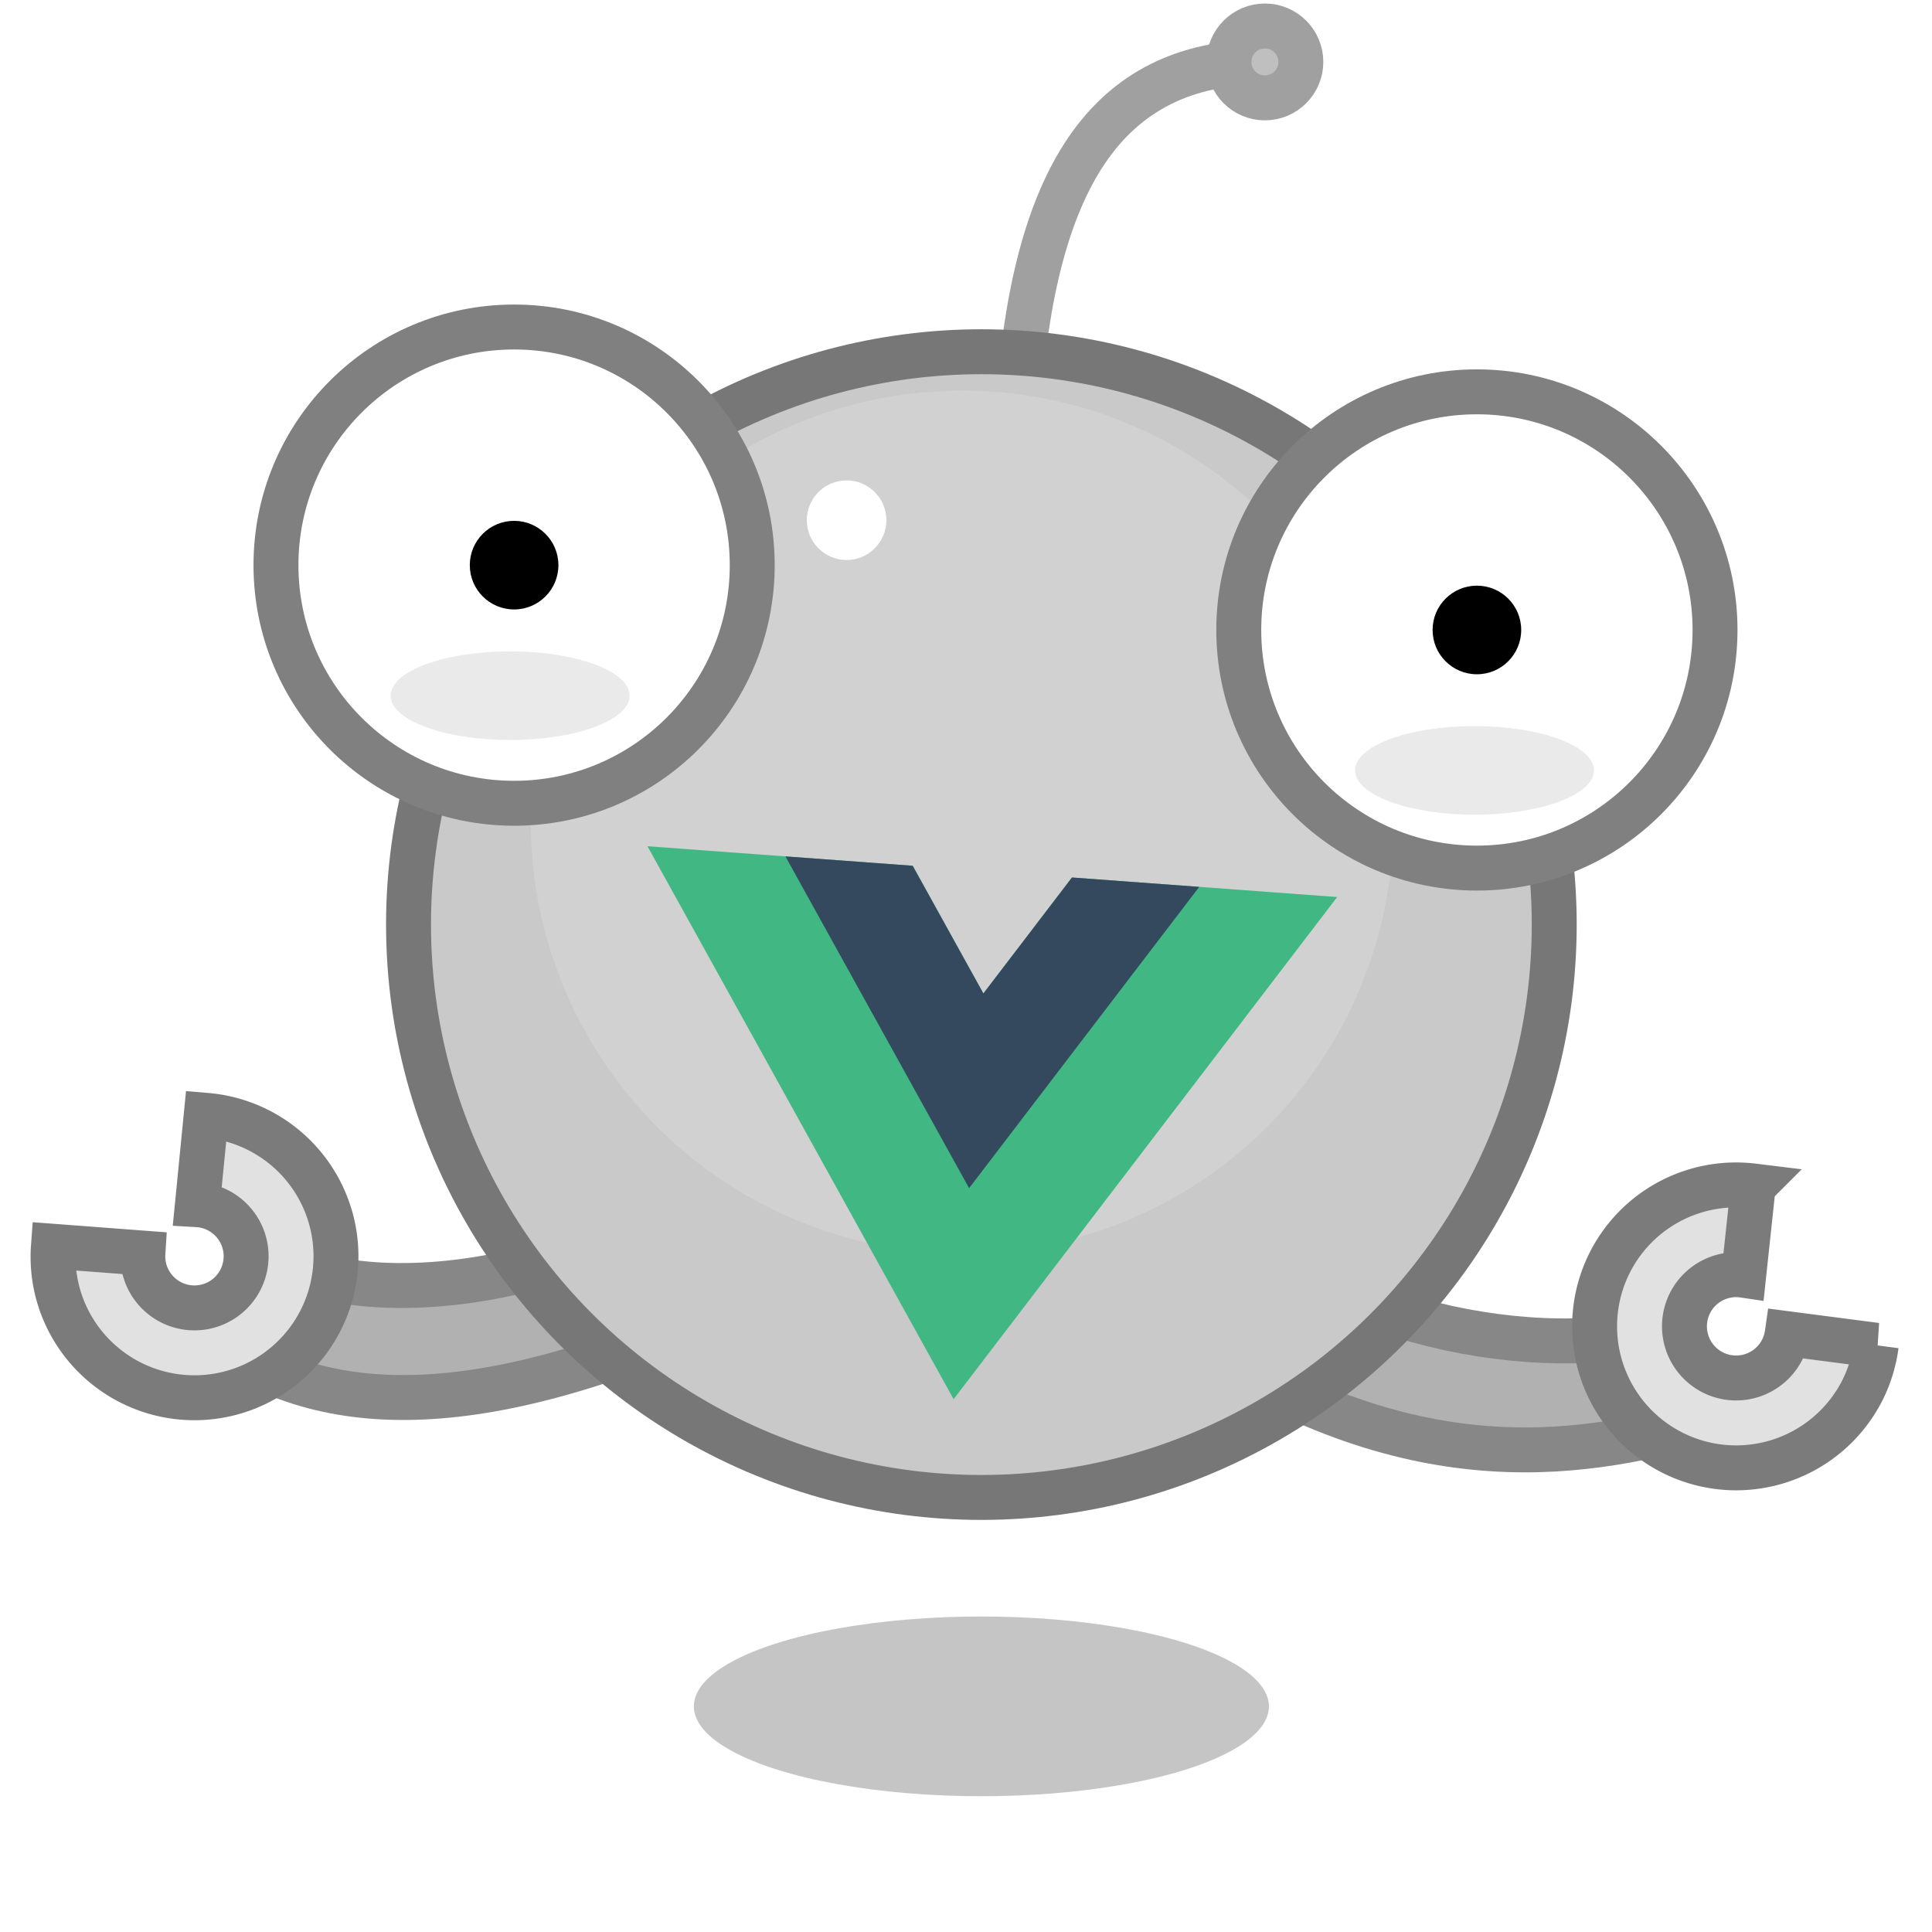 <?xml version="1.0"?>

<!-- Created with Inkscape (http://www.inkscape.org/) --> <svg xmlns:dc="http://purl.org/dc/elements/1.1/" xmlns:cc="http://creativecommons.org/ns#" xmlns:rdf="http://www.w3.org/1999/02/22-rdf-syntax-ns#" xmlns:svg="http://www.w3.org/2000/svg" xmlns="http://www.w3.org/2000/svg" xmlns:sodipodi="http://sodipodi.sourceforge.net/DTD/sodipodi-0.dtd" xmlns:inkscape="http://www.inkscape.org/namespaces/inkscape" width="430" height="430" viewBox="0 0 113.771 113.771" version="1.1" id="svg8" sodipodi:docname="vue-bot2.svg" inkscape:version="0.92.3 (2405546, 2018-03-11)" inkscape:export-filename="/home/akryum/Pictures/vue-bot2.png" inkscape:export-xdpi="96" inkscape:export-ydpi="96"> <defs id="defs2"> <filter inkscape:collect="always" style="color-interpolation-filters:sRGB" id="filter906" x="-0.23" width="1.46" y="-0.736" height="2.472"> <feGaussianBlur inkscape:collect="always" stdDeviation="3.245" id="feGaussianBlur908"></feGaussianBlur> </filter> </defs> <sodipodi:namedview id="base" pagecolor="#ffffff" bordercolor="#666666" borderopacity="1.0" inkscape:pageopacity="0.0" inkscape:pageshadow="2" inkscape:zoom="1.4" inkscape:cx="160.73998" inkscape:cy="235.13983" inkscape:document-units="px" inkscape:current-layer="layer4" showgrid="false" units="px" inkscape:snap-bbox="true" inkscape:bbox-paths="true" inkscape:bbox-nodes="true" inkscape:snap-bbox-edge-midpoints="true" inkscape:snap-bbox-midpoints="true" inkscape:object-paths="true" inkscape:snap-intersection-paths="true" inkscape:snap-smooth-nodes="true" inkscape:snap-midpoints="true" inkscape:snap-center="true" inkscape:snap-object-midpoints="true" inkscape:snap-text-baseline="true" inkscape:snap-page="true" inkscape:window-width="1920" inkscape:window-height="1017" inkscape:window-x="0" inkscape:window-y="30" inkscape:window-maximized="1" inkscape:snap-global="false" fit-margin-top="0" fit-margin-left="0" fit-margin-right="0" fit-margin-bottom="0"> <inkscape:grid type="xygrid" id="grid815" spacingx="0.265" spacingy="0.265" empspacing="4" originx="-44.788" originy="-29.783"></inkscape:grid> </sodipodi:namedview>  <g inkscape:groupmode="layer" id="layer5" inkscape:label="Shadow" transform="translate(-44.788,-68.113)"> <ellipse style="fill:#000000;fill-opacity:0.228;stroke:none;stroke-width:1.587;stroke-miterlimit:4;stroke-dasharray:none;stroke-opacity:1;filter:url(#filter906)" id="path888" cx="102.579" cy="168.597" rx="16.933" ry="5.292"></ellipse> </g> <g inkscape:groupmode="layer" id="layer4" inkscape:label="Arms" transform="translate(-44.788,-68.113)"> <path style="fill:#b1b1b1;fill-opacity:1;stroke:#878787;stroke-width:2.646;stroke-linecap:butt;stroke-linejoin:miter;stroke-miterlimit:4;stroke-dasharray:none;stroke-opacity:1" d="M 89.665,135.527 C 84.594,141.23 70.529,146.006 62.022,142.763 l -1.731,5.923 c 7.483,3.511 17.989,1.855 34.322,-6.797 z" id="path867" inkscape:connector-curvature="0" sodipodi:nodetypes="ccccc"></path> <path style="fill:#e1e1e1;fill-opacity:1;stroke:#7b7b7b;stroke-width:2.646;stroke-miterlimit:4;stroke-dasharray:none;stroke-opacity:1" d="m 56.931,133.793 -0.518,5.261 a 3.043,3.043 75.33 0 1 2.769,2.265 3.043,3.043 75.33 0 1 -2.173,3.714 3.043,3.043 75.33 0 1 -3.714,-2.173 3.043,3.043 75.33 0 1 -0.091,-0.957 l -5.269,-0.398 a 8.334,8.334 75.33 0 0 0.241,2.695 8.334,8.334 75.33 0 0 10.173,5.952 8.334,8.334 75.33 0 0 5.952,-10.173 8.334,8.334 75.33 0 0 -7.37,-6.186 z" id="path869" inkscape:connector-curvature="0"></path> <path sodipodi:nodetypes="ccccc" inkscape:connector-curvature="0" id="path883" d="m 115.881,137.849 c 3.806,6.615 16.123,10.365 25.111,8.919 l 1.91,5.674 c -8.04,1.917 -18.925,2.422 -33.159,-9.368 z" style="fill:#b1b1b1;fill-opacity:1;stroke:#878787;stroke-width:2.646;stroke-linecap:butt;stroke-linejoin:miter;stroke-miterlimit:4;stroke-dasharray:none;stroke-opacity:1"></path> <path inkscape:connector-curvature="0" id="path885" d="m 148.033,137.953 -0.562,5.256 a 3.043,3.043 26.396 0 0 -3.172,1.655 3.043,3.043 26.396 0 0 1.373,4.078 3.043,3.043 26.396 0 0 4.078,-1.373 3.043,3.043 26.396 0 0 0.284,-0.918 l 5.24,0.681 a 8.334,8.334 26.396 0 1 -0.783,2.59 8.334,8.334 26.396 0 1 -11.171,3.76 8.334,8.334 26.396 0 1 -3.76,-11.171 8.334,8.334 26.396 0 1 8.474,-4.559 z" style="fill:#e1e1e1;fill-opacity:1;stroke:#7b7b7b;stroke-width:2.646;stroke-miterlimit:4;stroke-dasharray:none;stroke-opacity:1"></path> </g> <g inkscape:groupmode="layer" id="layer6" inkscape:label="Antenna" transform="translate(-12.245,-13.758)"> <path style="opacity:1;fill:none;stroke:#a0a0a0;stroke-width:2.646;stroke-linecap:butt;stroke-linejoin:miter;stroke-miterlimit:4;stroke-dasharray:none;stroke-opacity:1" d="m 72.194,37.684 c 0.925,-13.149 5.014,-20.279 14.539,-20.279" id="path947" inkscape:connector-curvature="0" sodipodi:nodetypes="cc"></path> <circle style="opacity:1;fill:#bfbfbf;fill-opacity:1;stroke:#a0a0a0;stroke-width:2.646;stroke-miterlimit:4;stroke-dasharray:none;stroke-opacity:1" id="path949" cx="86.732" cy="17.405" r="2.117"></circle> </g> <g inkscape:label="Body" inkscape:groupmode="layer" id="layer1" transform="translate(-44.788,-153.446)"> <circle style="fill:#c9c9c9;fill-opacity:1;stroke:#777777;stroke-width:2.646;stroke-miterlimit:4;stroke-dasharray:none;stroke-opacity:1" id="path817" cx="102.579" cy="207.893" r="33.734"></circle> <circle r="25.4" cy="201.845" cx="101.445" id="path856" style="fill:#dddddd;fill-opacity:0.39;stroke:none;stroke-width:0.265;stroke-miterlimit:4;stroke-dasharray:none"></circle> <circle style="fill:#ffffff;fill-opacity:1;stroke:none;stroke-width:0.265;stroke-miterlimit:4;stroke-dasharray:none" id="circle866" cx="94.642" cy="184.08" r="2.343"></circle> </g> <g inkscape:groupmode="layer" id="layer2" inkscape:label="Vue" style="opacity:1" transform="translate(-44.788,-68.113)"> <g transform="matrix(0.513,0,0,-0.447,75.777,147.995)" inkscape:label="logo" id="g4163" style="stroke-width:0.691"> <g transform="matrix(1,0,0,1.01,-44.434,-48.066)" id="g4173" style="stroke-width:0.691"></g> </g> <g id="g864" transform="matrix(1.658,0.114,-0.114,1.663,-54.991,-81.43)" style="stroke-width:1.59;stroke-miterlimit:4;stroke-dasharray:none" inkscape:transform-center-x="-0.67849813" inkscape:transform-center-y="4.7923765"> <g style="stroke-width:2.56;stroke-miterlimit:4;stroke-dasharray:none" transform="matrix(0.621,0.003,-0.003,0.621,46.139,45.082)" id="g854"> <g id="g4165" transform="matrix(0.201,0,0,-0.177,97.044,110.067)" style="stroke:none;stroke-width:13.594;stroke-miterlimit:4;stroke-dasharray:none"> <path d="M 0,0 -22.669,-39.264 -45.338,0 h -75.491 L -22.669,-170.017 75.491,0 Z" style="fill:#41b883;fill-opacity:1;fill-rule:nonzero;stroke:none;stroke-width:13.594;stroke-miterlimit:4;stroke-dasharray:none;stroke-opacity:1" id="path4167" inkscape:connector-curvature="0"></path> </g> <g id="g4169" transform="matrix(0.201,0,0,-0.177,97.044,110.067)" style="fill:#34495e;fill-opacity:1;stroke:none;stroke-width:13.594;stroke-miterlimit:4;stroke-dasharray:none"> <path d="M 0,0 -22.669,-39.264 -45.338,0 H -81.565 L -22.669,-102.01 36.227,0 Z" style="fill:#34495e;fill-opacity:1;fill-rule:nonzero;stroke:none;stroke-width:13.594;stroke-miterlimit:4;stroke-dasharray:none;stroke-opacity:1" id="path4171" inkscape:connector-curvature="0"></path> </g> </g> </g> </g> <g style="display:none;opacity:1" inkscape:label="Vue copy" id="g884" inkscape:groupmode="layer" transform="translate(-44.788,-68.113)"> <g style="stroke-width:0.691" id="g870" inkscape:label="logo" transform="matrix(0.513,0,0,-0.447,75.777,147.995)"> <g style="stroke-width:0.691" id="g868" transform="matrix(1,0,0,1.01,-44.434,-48.066)"></g> </g> <g style="stroke-width:0.679" transform="matrix(1.473,0,0,1.473,-48.463,-58.743)" id="g882"> <g id="g880" transform="matrix(0.621,0.003,-0.003,0.621,46.139,41.49)" style="stroke-width:1.093"> <g style="stroke-width:0.755" transform="matrix(0.201,0,0,-0.177,97.044,110.067)" id="g874"> <path inkscape:connector-curvature="0" id="path872" style="fill:#41b883;fill-opacity:1;fill-rule:nonzero;stroke:none;stroke-width:0.755" d="M 0,0 -22.669,-39.264 -45.338,0 h -75.491 L -22.669,-170.017 75.491,0 Z"></path> </g> <g style="stroke-width:0.755" transform="matrix(0.201,0,0,-0.177,97.044,110.067)" id="g878"> <path inkscape:connector-curvature="0" id="path876" style="fill:#34495e;fill-opacity:1;fill-rule:nonzero;stroke:none;stroke-width:0.755" d="M 0,0 -22.669,-39.264 -45.338,0 H -81.565 L -22.669,-102.01 36.227,0 Z"></path> </g> </g> </g> </g> <g inkscape:groupmode="layer" id="layer3" inkscape:label="Eyes" transform="translate(-44.788,-68.113)"> <circle style="fill:#ffffff;fill-opacity:1;stroke:#808080;stroke-width:2.646;stroke-miterlimit:4;stroke-dasharray:none;stroke-opacity:1" id="path866" cx="75.062" cy="101.393" r="14.023"></circle> <circle cy="105.21" cx="131.759" id="circle868" style="fill:#ffffff;fill-opacity:1;stroke:#808080;stroke-width:2.646;stroke-miterlimit:4;stroke-dasharray:none;stroke-opacity:1" r="14.023"></circle> <circle style="fill:#000000;fill-opacity:1;stroke:none;stroke-width:1.587;stroke-miterlimit:4;stroke-dasharray:none;stroke-opacity:1" id="path870" cx="75.062" cy="101.393" r="2.609"></circle> <circle cy="105.21" cx="131.759" id="circle872" style="fill:#000000;fill-opacity:1;stroke:none;stroke-width:1.587;stroke-miterlimit:4;stroke-dasharray:none;stroke-opacity:1" r="2.609"></circle> <ellipse cy="109.08" cx="74.829" id="circle886" style="fill:#eaeaea;fill-opacity:1;stroke:none;stroke-width:1.587;stroke-miterlimit:4;stroke-dasharray:none;stroke-opacity:1" rx="7.035" ry="2.609"></ellipse> <ellipse ry="2.609" rx="7.035" style="fill:#eaeaea;fill-opacity:1;stroke:none;stroke-width:1.587;stroke-miterlimit:4;stroke-dasharray:none;stroke-opacity:1" id="ellipse888" cx="131.619" cy="113.48"></ellipse> </g>
</svg>
